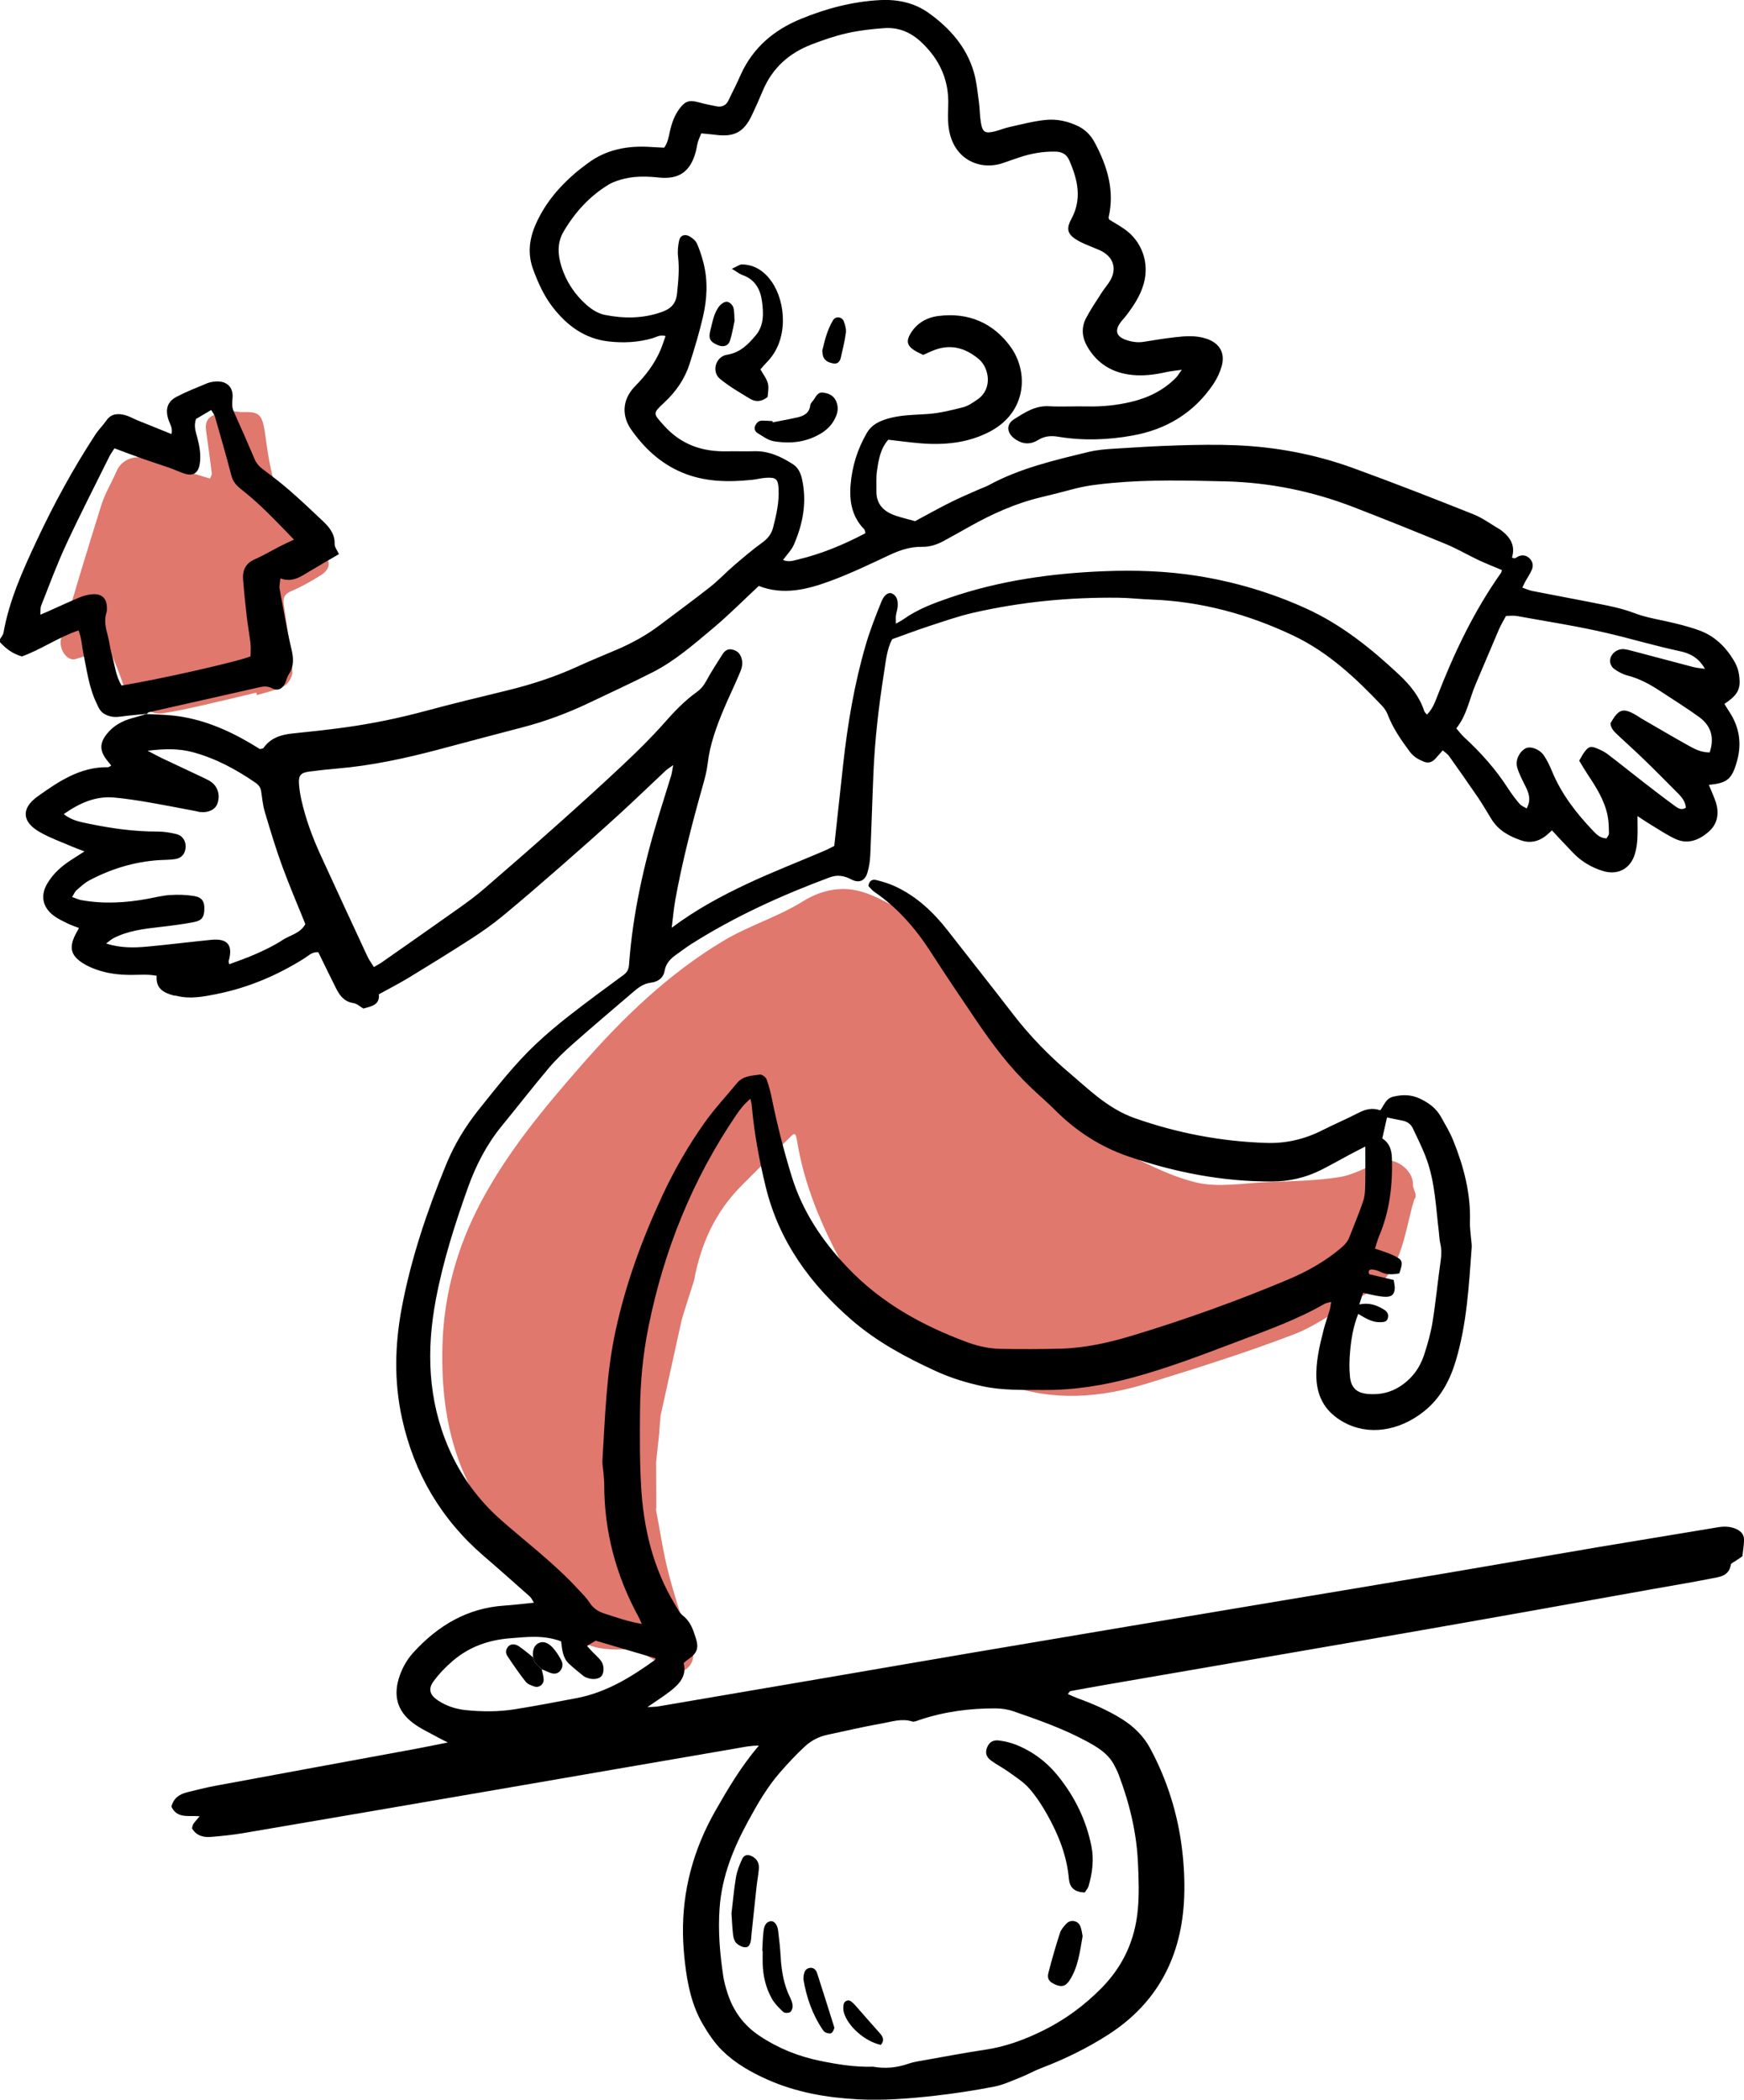 <?xml version="1.0" encoding="UTF-8"?> <svg xmlns="http://www.w3.org/2000/svg" id="Layer_2" data-name="Layer 2" viewBox="0 0 635.4 764.91"><defs><style> .cls-1 { fill: #f4d0c5; } .cls-1, .cls-2, .cls-3, .cls-4 { stroke-width: 0px; } .cls-2 { fill: #000; } .cls-3 { fill: #e0786d; } .cls-4 { fill: #f2cbc0; } </style></defs><g id="Layer_1-2" data-name="Layer 1"><path class="cls-3" d="M242.82,607.7c-2.84-1.78-5.57-3.8-8.56-5.27-1.99-.97-4.38-1.64-6.56-1.57-8.65.29-16.25-.51-21.97-8.75-6.15-8.86-14.39-16.28-20.41-25.21-6.18-9.18-11.39-19.16-15.92-29.28-6.76-15.08-8.66-31.37-8.19-47.69.53-18.35,5.34-35.71,14.06-52.11,9.81-18.44,22.93-34.18,36.59-49.79,15.32-17.51,31.86-33.44,51.84-45.37,9.19-5.49,19.79-8.66,28.85-14.32,6.03-3.77,12.46-5.14,18.39-4.17,6.68,1.1,12.99,5.12,19.19,8.39,15.28,8.06,23.66,22.46,32.45,36.38,4.59,7.28,8.39,15.1,13.38,22.08,8.05,11.27,18.18,20.63,30.47,27.08,9.4,4.93,19.05,10.13,29.23,12.63,8.15,2,17.26.27,25.94-.08,8.77-.35,17.61-.47,26.24-1.81,5.24-.81,10.17-3.71,15.22-5.71,4.97-1.97,11.88,3.03,11.74,8.42-.03,1.16.62,2.33.95,3.5v1.09c-.2.37-.46.71-.58,1.1-3.86,12.75-4.09,27.28-18.41,34.64-8.56,4.4-16.28,10.72-25.16,14.14-17.51,6.74-35.48,12.35-53.43,17.9-17.16,5.3-34.5,6.76-51.89.34-10.99-4.06-22.09-7.69-31.43-15.2-10.25-8.25-21.06-15.77-27.59-27.84-7.88-14.56-14.34-29.58-16.93-46-.51-3.22-1.46-1.95-2.55-.88-5.85,5.75-11.6,11.61-17.42,17.39-9.69,9.62-15.06,21.42-17.48,34.7-1.18,3.72-2.36,7.43-3.54,11.15-.37,1.28-.82,2.54-1.11,3.84-2.53,11.42-5.04,22.85-7.55,34.28-.14,1.67-.29,3.35-.43,5.02-.01.35-.03.69-.04,1.04-.39,3.63-.78,7.27-1.17,10.9.03,4.91.05,9.82.08,14.72,0,.53-.01,1.06-.02,1.59-.03.38-.05.75-.08,1.13,1.51,7.79,2.62,15.68,4.63,23.34,2.39,9.13,5.41,18.11,8.44,27.06,1.32,3.9-.33,6.65-3.17,8.25-1.39.78-4.01-.64-6.08-1.06Z"></path><path class="cls-3" d="M93.39,252.32c-6.75,1.6-13.48,3.25-20.24,4.77-4.69,1.05-9.4,2.1-14.16,2.79-4.14.6-12.14-3.96-13.4-8.3-1.45-4.99-3.56-9.8-5.49-14.65-.13-.33-1.25-.56-1.78-.4-3.63,1.14-7.17,2.57-10.84,3.57-3.1.84-6.34-3.75-5.14-7.85,4.73-16.22,9.59-32.4,14.67-48.51,1.29-4.09,3.65-7.83,5.33-11.81,2.53-6,8.81-6.37,14.64-3.97,6.3,2.6,12.97,4.34,19.5,6.37.04.01.76-1.28.68-1.9-.63-5.22-1.36-10.44-2.09-15.65-.8-5.75,3.94-5.83,7.35-6.83,1.84-.54,4.04.24,6.08.18,7.01-.2,7.21,1.16,8.61,11.61,1.16,8.64,3.19,17.55,6.95,25.32,2.72,5.64,8.87,9.63,13.55,14.3,3.2,3.2,2.74,6.05-.89,8.3-3.47,2.15-7.06,4.17-10.79,5.78-3.34,1.44-2.68,3.73-2.3,6.35,1.11,7.59,2.28,15.19,2.9,22.82.14,1.72-1.4,4.43-2.94,5.26-3.04,1.64-6.61,2.3-9.96,3.36-.08-.31-.16-.61-.24-.92Z"></path><path class="cls-1" d="M250.28,460.86c-1.18,3.72-2.36,7.43-3.54,11.15,1.18-3.72,2.36-7.43,3.54-11.15Z"></path><path class="cls-4" d="M238.07,510.13c-.14,1.67-.29,3.35-.43,5.02.14-1.67.29-3.35.43-5.02Z"></path><path class="cls-2" d="M0,232.85c.43-.76,1.11-1.49,1.26-2.3,2.11-11.93,7.08-22.86,12.15-33.69,6.23-13.31,13.28-26.21,21.33-38.54,1.18-1.81,2.78-3.34,4.01-5.12,1.76-2.55,4.21-2.65,6.78-1.98,1.56.4,3,1.27,4.51,1.89,4.02,1.63,8.04,3.24,12.43,5.01.53-2.11-.49-3.51-.99-4.92-1.38-3.93-.63-6.84,2.91-8.69,3.53-1.83,7.25-3.29,10.93-4.82.99-.41,2.1-.63,3.17-.71,4.14-.31,6.64,2.08,6.22,6.18-.17,1.66-.27,3.15.44,4.73,2.61,5.78,5.16,11.59,7.64,17.43.67,1.58,1.69,2.67,3.05,3.68,3.34,2.49,6.65,5.03,9.78,7.76,4.09,3.57,8.04,7.31,11.99,11.05,2.39,2.26,4.43,4.7,4.31,8.38-.04,1.1.91,2.23,1.56,3.68-3.62,2.11-7.05,4.09-10.45,6.11-3.27,1.94-6.37,4.38-10.88,2.73-.15,1.72-.46,2.77-.28,3.73,1.34,7.31,2.58,14.64,4.28,21.87.79,3.37,1.06,6.35-.93,9.34-.69,1.04-.9,2.38-1.48,3.5-.94,1.83-2.63,2.64-4.47,1.65-1.63-.87-3.06-.82-4.68-.45-13.44,3.03-26.88,6.05-40.31,9.1-.31.07-.56.43-.84.65,0,0,.1-.05.1-.05-3.22.33-6.46.56-9.66,1.01-2.05.29-3.86.12-5.72-.9-1.75-.96-2.26-2.46-3.05-4.13-2.77-5.82-3.5-12.09-4.78-18.26-.54-2.59-.57-5.31-1.73-8.11-7.4,2.51-13.64,6.97-20.62,9.47C4.67,238.21,2.16,236.34,0,233.94c0-.36,0-.73,0-1.09ZM107.1,196.57c-6.52-6.73-12.33-12.94-19.06-18.19-1.77-1.38-3.13-2.79-3.73-5.1-1.87-7.19-3.94-14.33-5.98-21.47-.22-.78-.82-1.46-1.39-2.45-2.14,1.26-3.98,2.35-5.54,3.28-.89,2.65-.05,4.71.49,6.8.83,3.18,1.41,6.39.86,9.69-.53,3.2-2.38,4.39-5.43,3.44-1.9-.6-3.7-1.49-5.59-2.15-3.25-1.14-6.54-2.16-9.78-3.31-3.38-1.19-6.72-2.48-10.24-3.78-.71,1.11-1.37,1.97-1.84,2.91-5.31,10.72-10.78,21.37-15.82,32.23-3.36,7.23-6.11,14.74-9.05,22.15-.34.85-.19,1.89-.3,3.31,1.38-.59,2.2-.93,3.01-1.29,3.81-1.7,7.58-3.47,11.43-5.06,1.49-.61,3.14-1.02,4.74-1.11,3.31-.19,5.06,1.63,5.07,4.94,0,.54.04,1.12-.13,1.62-.98,2.92-.31,5.71.45,8.55.61,2.27.83,4.65,1.48,6.91,1.08,3.79,1.43,7.84,3.55,11.25,13.69-2.23,42.57-8.75,46.99-10.64,0-1.49.15-3.11-.03-4.69-.36-3.24-.97-6.45-1.35-9.7-.52-4.5-.99-9.01-1.35-13.53-.27-3.36.86-5.93,4.23-7.41,3.15-1.38,6.12-3.17,9.18-4.74,1.42-.73,2.88-1.38,5.12-2.44Z"></path><path class="cls-2" d="M53.43,260.13c3.08.16,6.17.2,9.24.51,10.32,1.03,19.66,4.91,28.51,10.11,1.24.73,2.46,1.49,3.53,2.14.6-.17,1.1-.15,1.26-.37,2.64-3.77,6.5-4.91,10.82-5.34,6.32-.63,12.64-1.32,18.93-2.19,9.9-1.37,19.66-3.38,29.32-5.99,9.81-2.65,19.7-5.02,29.58-7.43,8.84-2.16,17.46-4.92,25.75-8.73,4.78-2.2,9.67-4.15,14.51-6.24,5.52-2.38,10.76-5.26,15.56-8.91,6.07-4.61,12.25-9.09,18.23-13.81,3.13-2.47,5.87-5.41,8.9-8.01,3.3-2.83,6.63-5.65,10.14-8.2,2.03-1.47,3.35-3.1,3.98-5.55,1.17-4.6,2.22-9.18,1.98-13.96-.18-3.67-.92-4.35-4.73-4.09-1.62.11-3.22.55-4.84.72-8.75.91-17.38.82-25.7-2.7-7.8-3.3-13.7-8.86-18.45-15.62-3.18-4.52-3.71-10.59,1.54-15.89,3.75-3.79,6.91-7.94,9.05-12.83.72-1.64,1.24-3.36,1.95-5.33-2.06-.6-3.49.44-4.93.85-5.16,1.47-10.39,1.72-15.66,1.14-8.9-.97-15.46-5.85-20.72-12.76-3.11-4.09-5.17-8.72-6.94-13.52-2.07-5.64-1.42-11.04.94-16.41,3.22-7.3,8.15-13.27,14.13-18.44,1.51-1.31,3.11-2.5,4.71-3.71,6.89-5.19,14.77-6.59,23.16-6.02,1.61.11,3.22.17,4.81.25,1.34-1.92,1.63-3.89,2.05-5.82.67-3.05,1.69-5.96,3.58-8.46,2.09-2.78,3.6-3.15,7.04-2.22,2.09.57,4.22,1.02,6.35,1.43,2,.38,3.54-.26,4.44-2.24.75-1.66,1.61-3.25,2.4-4.89.71-1.47,1.38-2.96,2.05-4.45,4.45-9.79,12.03-16.2,21.81-20.23,9.3-3.83,18.94-6.37,29-6.89,6.29-.32,12.42.97,17.59,4.66,7.68,5.49,13.85,12.38,16.53,21.69.99,3.45,1.31,7.11,1.81,10.69.35,2.51.31,5.08.73,7.57.62,3.63,1.54,4.12,5.29,3.16,1.76-.45,3.45-1.17,5.22-1.55,4.42-.96,8.83-2.17,13.32-2.58,3.96-.37,7.95.52,11.62,2.3,2.7,1.32,4.66,3.38,6.07,6.04,4.55,8.55,7.28,17.42,5.01,27.22-.03.15.1.34.25.78,1.65,1.02,3.54,2.09,5.32,3.3,6.56,4.46,9.39,12.41,7.23,20.05-1.26,4.47-3.79,8.22-6.57,11.83-.66.86-1.45,1.63-2.07,2.53-1.87,2.71-1.3,4.77,1.8,5.96,2.21.85,4.52,1.24,6.95.83,3.76-.64,7.53-1.22,11.32-1.66,3.79-.44,7.59-.71,11.33.51,4.85,1.58,7.01,5.18,5.62,10.11-.63,2.23-1.67,4.44-2.96,6.37-7.06,10.54-17.14,16.6-29.45,18.82-8.97,1.62-18.05,1.95-27.11.44-2.58-.43-4.98-.27-7.32,1.19-2.67,1.67-5.42,1.64-8.17-.17-3.25-2.15-3.76-5.44-.54-7.45,3.79-2.36,7.6-4.94,12.53-4.68,4.71.25,9.45-.03,14.17.07,5.3.12,10.54-.41,15.68-1.61,6.3-1.46,11.98-4.21,16.57-8.89.59-.61,1.02-1.38,2.09-2.85-2.46.36-4.04.48-5.58.83-4.1.92-8.25,1.48-12.44,1.06-7.12-.71-12.72-4-16.38-10.29-1.97-3.39-2.3-6.96-.48-10.42,1.68-3.2,3.73-6.21,5.69-9.27,1.07-1.68,2.48-3.17,3.38-4.93,2.07-4.06.78-7.91-3.25-10.12-1.27-.69-2.67-1.14-3.99-1.72-1.5-.66-3.04-1.24-4.46-2.02-3.94-2.18-4.86-4.13-2.78-7.95,4.04-7.39,2.37-14.38-.69-21.43-.98-2.27-2.64-3.18-5.13-3.22-4.43-.08-8.68.66-12.85,2.03-2.07.68-4.12,1.42-6.18,2.13-8.51,2.93-18.74-1.37-19.91-13.89-.22-2.34-.13-4.73-.05-7.08.32-9.1-3-16.54-9.57-22.84-3.96-3.79-8.43-5.71-13.75-5.33-4.51.32-9.06.83-13.46,1.82-4.41.99-8.73,2.48-12.96,4.1-8.15,3.12-14.27,8.53-17.74,16.7-1.35,3.17-2.73,6.34-4.23,9.45-2.79,5.79-6.33,7.63-12.76,6.83-1.77-.22-3.55-.37-5.5-.56-.5,1.26-.96,2.21-1.25,3.21-.35,1.22-.48,2.49-.82,3.71-1.94,6.94-5.97,9.91-13.26,9.17-4.2-.43-8.33-.58-12.41.36-2.08.48-4.24,1.14-6.04,2.23-6.97,4.23-12.29,10.12-16.4,17.12-2.39,4.07-2.11,8.43-.78,12.67,1.72,5.47,4.84,10.2,9.12,13.99,1.85,1.64,4.22,3.16,6.58,3.64,6.99,1.42,14.04,1.41,20.92-1.05,3.16-1.13,5.09-2.9,5.49-6.58.49-4.53.92-9,.39-13.56-.22-1.93-.02-3.98.39-5.89.4-1.88,2.14-2.5,3.84-1.47,1.04.63,2.17,1.52,2.64,2.57,1.03,2.3,1.81,4.74,2.42,7.19,1.63,6.48,1.28,13.02-.2,19.44-1.35,5.83-3.08,11.58-4.91,17.28-1.75,5.46-4.94,10.05-9.15,13.97-4.43,4.13-4.15,3.99-.11,8.49,6.19,6.9,13.9,9.54,22.89,9.33,3.27-.08,6.54.08,9.81-.03,5.35-.17,9.9,1.95,14.24,4.74,1.95,1.26,2.84,3.31,3.31,5.45,1.83,8.31.35,16.27-3,23.91-.84,1.92-2.46,3.5-3.93,5.52,2.06.87,3.75.24,5.42-.16,8.68-2.07,16.81-5.48,24.6-9.59-.21-.75-.2-1.2-.42-1.42-4.43-4.51-5.47-10.04-4.99-16.09.53-6.83,2.53-13.19,5.96-19.07,1.48-2.54,3.76-3.91,6.78-4.9,5.15-1.7,10.31-1.57,15.53-1.96,4.3-.33,8.59-1.38,12.79-2.47,1.86-.48,3.58-1.72,5.21-2.84,5.64-3.88,4.17-11.55.46-14.67-4.82-4.04-10.1-5.59-16.17-3.32-1.35.51-2.65,1.15-4.1,1.79-1.13-.58-2.3-1.07-3.35-1.75-2.51-1.64-2.86-3.36-1.32-5.95,2.31-3.89,5.94-5.95,10.23-6.49,10.85-1.38,19.9,2.47,26.23,11.17,6.7,9.19,5.96,23.69-7.19,30.78-8.11,4.37-16.91,5.17-25.92,4.41-3.76-.32-7.5-.84-11.39-1.28-2.91,3.27-3.57,7.42-4.15,11.52-.33,2.32-.13,4.71-.19,7.07-.11,4.97,2.76,7.66,7.11,9.11,2.23.74,4.52,1.28,6.98,1.97,4.19-2.24,8.47-4.64,12.84-6.83,3.4-1.71,6.93-3.17,10.4-4.73,1.16-.52,2.39-.9,3.5-1.5,11.45-6.24,24.02-9.14,36.53-12.17,2.98-.72,6.1-.98,9.17-1.17,7.78-.5,15.57-.98,23.36-1.21,7.07-.21,14.16-.34,21.22-.04,14.6.61,28.87,3.32,42.6,8.31,14.67,5.33,29.21,11.02,43.71,16.79,3.5,1.39,6.62,3.75,9.91,5.66.16.09.3.21.44.32,3.24,2.5,5.09,5.55,3.8,9.78,1.1.82,1.74-.2,2.5-.47,1.54-.54,2.86-.26,3.98.9,1.13,1.17,1.34,2.65.75,4.05-.62,1.5-1.58,2.85-2.37,4.28-.34.62-.62,1.28-1.09,2.24,1.33.45,2.46.98,3.65,1.22,9.08,1.79,18.19,3.45,27.26,5.3,3.37.69,6.74,1.55,9.94,2.77,3.6,1.37,7.31,2.06,11.04,2.86,4.24.92,8.49,1.95,12.57,3.43,5.48,1.98,9.54,5.89,12.53,10.85.83,1.37,1.53,2.94,1.82,4.5,1.06,5.71-.04,8.02-5.19,11.42.64,1.03,1.27,2.09,1.94,3.11,3.46,5.33,4.38,11.16,2.79,17.22-1.88,7.15-3.66,8.54-10.4,9.16.83,2.02,1.73,3.97,2.43,5.99,1.44,4.14.84,8.16-2.39,11.02-3.34,2.95-7.51,4.83-12.06,2.77-3.28-1.48-6.29-3.57-9.4-5.43-1.35-.8-2.63-1.7-4.58-2.97,0,3.31.11,5.82-.04,8.33-.1,1.79-.36,3.62-.86,5.34-1.62,5.57-6.3,8.02-11.78,6.31-4.06-1.27-7.64-3.37-10.61-6.42-2.65-2.71-5.21-5.51-7.87-8.35-.83.73-1.59,1.49-2.43,2.13-2.64,1.99-5.59,2.61-8.75,1.53-4.37-1.5-8.32-3.63-10.85-7.74-1.62-2.63-3.16-5.31-4.89-7.86-3.47-5.1-7.03-10.14-10.6-15.17-.5-.71-1.31-1.19-2.27-2.04-1.04,1.18-1.92,2.25-2.89,3.25-1.12,1.15-2.55,1.49-4,.87-1.95-.82-3.66-1.69-5.12-3.65-3.17-4.25-6.13-8.52-8.04-13.5-.44-1.16-1.19-2.28-2.04-3.19-9.53-10.05-19.53-19.48-32.26-25.54-16.44-7.82-33.64-12.51-51.88-13.18-3.98-.14-7.96-.62-11.94-.66-17.85-.21-35.53,1.5-52.94,5.49-5.46,1.25-10.78,3.14-16.12,4.87-4.3,1.4-8.53,3.02-13.33,4.73-1.97,3.56-2.36,8.15-3.05,12.55-1.9,12.01-3.29,24.1-3.81,36.26-.43,9.97-.7,19.95-1.15,29.92-.1,2.15-.44,4.35-1.06,6.41-.89,2.96-3.11,3.85-5.86,2.38-2.55-1.36-5.07-1.77-7.8-.76-17.58,6.52-34.58,14.24-50.46,24.29-1.84,1.16-3.56,2.52-5.35,3.76-2.15,1.49-3.92,3.21-4.38,5.96-.46,2.76-2.58,4.08-4.95,4.36-2.77.33-4.67,1.82-6.59,3.47-7.31,6.26-14.66,12.47-21.87,18.84-3.12,2.76-6.17,5.67-8.85,8.85-5.85,6.94-11.41,14.12-17.16,21.14-5.47,6.7-9.36,14.29-12.25,22.35-4.77,13.34-9.07,26.85-11.7,40.81-3.47,18.4-2.91,36.51,4.64,53.99,4.46,10.32,10.9,19.12,19.41,26.58,9.42,8.25,19.45,15.83,27.93,25.11,1.35,1.47,2.84,2.86,3.9,4.53,1.35,2.14,3.17,3.41,5.49,4.15,4.28,1.36,8.51,2.93,13.67,3.79-.61-1.32-.91-2.07-1.3-2.78-8.14-14.97-12.39-30.94-12.39-48.02,0-1.63-.21-3.26-.34-4.88-.1-1.26-.4-2.54-.32-3.79.97-15.75,1.4-31.54,4.74-47.07,3.68-17.15,9.65-33.46,17.02-49.32,4.38-9.41,9.54-18.39,15.53-26.83,3.56-5.01,7.81-9.53,11.72-14.3,2.19-2.67,5.4-2.72,8.38-3.13.74-.1,2.12.93,2.42,1.73.88,2.36,1.48,4.85,1.99,7.33,1.93,9.42,4.3,18.71,7.13,27.92,3.93,12.82,11.06,23.48,20.2,33.14,12.31,13.01,27.39,21.35,43.94,27.44,3.95,1.45,8.06,2.31,12.24,2.37,7.26.11,14.53.13,21.79-.08,8.95-.25,17.67-2.25,26.18-4.82,19.12-5.79,37.92-12.53,56.34-20.28,7.04-2.96,13.71-6.65,19.58-11.67,1.3-1.11,2.32-2.23,2.92-3.79,1.7-4.4,3.55-8.75,5.06-13.22.63-1.85.7-3.93.74-5.91.1-4.5.03-9.01.03-13.95-1.91.99-3.81,1.94-5.67,2.93-3.52,1.88-6.99,3.88-10.56,5.66-5.61,2.79-11.54,4.14-17.86,4.16-17.99.04-35.38-3.34-52.3-9.16-10.07-3.46-18.92-9.14-26.5-16.73-2.95-2.95-6.13-5.66-9.15-8.54-7.52-7.2-13.75-15.46-19.56-24.04-5.6-8.27-11.2-16.54-16.6-24.95-5.56-8.66-12.16-16.28-20.7-22.12-.86-.59-1.51-1.47-2.13-2.09.17-2.01,1.51-2.51,2.73-2.22,2.44.58,4.9,1.34,7.17,2.41,7.72,3.63,13.76,9.31,18.96,15.98,7.92,10.17,15.95,20.26,23.81,30.48,6.23,8.1,13.31,15.34,21.11,21.91,3.19,2.69,6.26,5.52,9.54,8.09,4.16,3.26,8.6,6.09,13.63,7.87,15.52,5.47,31.47,8.51,47.95,9.05,7.31.24,14.01-1.35,20.46-4.61,4.37-2.21,8.9-4.13,13.25-6.38,2.56-1.32,5.07-1.9,7.88-.89,1.43-1.94,2.07-4.38,4.8-5,3.31-.76,6.45-.75,9.56.71,3.2,1.5,5.97,3.5,7.72,6.63,1.59,2.85,3.3,5.67,4.51,8.69,3.82,9.5,6.41,19.29,6.07,29.68-.07,1.98.25,3.98.4,5.97.08,1.09.32,2.18.24,3.25-1.03,13.93-1.76,27.91-5.83,41.42-2.2,7.3-5.71,13.76-11.82,18.53-8.91,6.96-19.94,8.74-29.02,3.72-6.29-3.48-9.56-8.7-9.9-15.81-.29-6.07,1.12-11.91,2.59-17.73.62-2.46,1.51-4.85,2.23-7.29.24-.81.32-1.67.56-2.99-1.16.34-1.86.4-2.42.72-9.97,5.73-20.75,9.58-31.44,13.62-12.56,4.75-25.08,9.59-38.07,13.13-10.74,2.93-21.61,4.71-32.77,4.63-7.44-.06-14.88.23-22.24-1.35-5.89-1.26-11.61-3.01-17.07-5.51-10.92-5.01-21.5-10.68-30.64-18.59-15.16-13.12-26.54-28.71-31.38-48.59-2.37-9.73-4.19-19.52-5.07-29.49-.06-.69-.26-1.37-.49-2.55-2.26,1.86-3.76,3.82-5.15,5.87-15.96,23.45-26.32,49.24-31.95,76.96-2.06,10.15-3.05,20.48-3.13,30.84-.08,9.26-.14,18.55.41,27.79.89,15.03,4.33,29.45,12.19,42.53.93,1.55,1.79,3.33,3.15,4.41,2.65,2.08,3.57,4.96,4.52,7.88,1.28,3.93.55,5.77-3.02,8.15-.44.29-.81.68-1.36,1.15,1.2,4.59-1.47,7.54-4.71,10.09-2.4,1.89-5.01,3.53-8.5,5.95,2.06-.13,3.01-.1,3.92-.26,20.4-3.47,40.8-6.95,61.19-10.44,18.07-3.09,36.13-6.22,54.2-9.29,18.25-3.1,36.51-6.17,54.77-9.24,16.1-2.71,32.21-5.41,48.32-8.1,23.27-3.89,46.55-7.75,69.81-11.68,18.26-3.08,36.49-6.29,54.75-9.37,14.31-2.42,28.64-4.7,42.95-7.12,2.41-.41,4.67-.38,6.91.66,1.84.85,2.87,2.23,2.75,4.26-.1,1.8-.39,3.58-.62,5.63-.77.52-1.66,1.11-2.53,1.72-.58.41-1.58.77-1.66,1.27-.67,4.36-4.3,4.53-7.39,5.15-6.76,1.36-13.57,2.45-20.35,3.67-15.36,2.75-30.72,5.53-46.09,8.26-15.01,2.67-30.02,5.32-45.04,7.94-15.91,2.77-31.83,5.5-47.75,8.25-20.21,3.48-40.42,6.96-60.63,10.45-4.47.77-8.93,1.57-13.39,2.41-.26.05-.45.49-.93,1.05,1.19.52,2.25,1.05,3.36,1.46,5.64,2.06,11.14,4.4,16.25,7.6,4.4,2.75,7.99,6.23,10.46,10.85,6.15,11.5,9.99,23.76,11.55,36.67.69,5.75.99,11.61.77,17.39-.81,21.36-9.54,38.54-27.82,50.22-7.65,4.89-15.81,8.88-24.33,12.11-2.54.96-4.91,2.34-7.44,3.34-3.19,1.26-6.37,2.76-9.7,3.4-7.12,1.38-14.31,2.49-21.51,3.3-9.38,1.06-18.81,1.81-28.25,1.3-11.29-.61-22.34-2.53-32.79-7.18-6.03-2.68-11.73-5.94-16.42-10.53-2.81-2.75-5.08-6.16-7.09-9.58-4.02-6.85-5.62-14.52-6.52-22.32-.4-3.42-.67-6.87-.73-10.31-.3-16.19,3.83-31.22,11.85-45.28,4.59-8.04,9.28-15.98,15.79-23.65-3.12-.01-5.51.55-7.87.95-29.16,5-58.31,10.06-87.47,15.08-30.77,5.3-61.53,10.59-92.31,15.82-3.93.67-7.91,1.08-11.89,1.41-2.81.24-5.4-.4-7-3.13.19-.61.25-1.19.53-1.61.6-.87,1.34-1.65,2.26-2.77-3.77-.4-8.22,1.01-10.27-3.51.77-3.17,2.99-4.56,5.77-5.25,3.35-.83,6.7-1.69,10.09-2.32,24.27-4.51,48.55-8.95,72.82-13.43,3.74-.69,7.47-1.48,12.02-2.38-1.54-.78-2.44-1.2-3.31-1.68-3.16-1.78-6.53-3.26-9.4-5.43-5.95-4.49-7.31-10.33-4.75-17.42,1.13-3.14,2.79-5.94,5.01-8.36,8.91-9.72,19.57-16.08,33.04-16.97,3.42-.23,6.83-.66,10.78-1.05-.62-.95-.92-1.74-1.47-2.23-5.56-4.94-11.12-9.89-16.76-14.74-15.55-13.38-25.41-30.12-29.82-50.13-2.98-13.51-2.63-27.03-.07-40.53,3.39-17.92,9.22-35.11,16.11-51.94,2.96-7.25,7.01-13.94,11.93-20.09,6.58-8.23,13.06-16.55,20.73-23.8,3.95-3.73,8.14-7.23,12.43-10.58,6.44-5.02,13.03-9.86,19.61-14.69,1.32-.97,1.83-2.09,1.95-3.64,1.35-18.57,5.39-36.6,10.83-54.36,1.49-4.86,3.04-9.7,4.52-14.56.3-.98.4-2.02.75-3.85-1.38,1-2.13,1.44-2.74,2.01-5.7,5.33-11.3,10.77-17.07,16.03-6.84,6.23-13.76,12.38-20.72,18.46-7.11,6.21-14.24,12.4-21.51,18.4-3.63,3-7.51,5.74-11.47,8.3-7.47,4.83-15.05,9.5-22.65,14.13-3.56,2.17-7.28,4.07-11.07,6.16.36,3.95-2.75,4.37-5.64,5.2-1.18-.67-2.34-1.8-3.64-2-3.35-.49-4.99-2.74-6.33-5.39-2.2-4.36-4.32-8.77-6.45-13.12-2.22-.24-3.54,1.23-5,2.15-9.93,6.27-20.58,10.78-32.1,13.08-4.79.96-9.64,1.89-14.56.64-.35-.09-.73-.05-1.08-.14-3.58-.97-6.56-2.49-6.17-7.17-3.2-.62-6.26-.31-9.29-.31-4.4,0-8.71-.51-12.85-2.01-1.69-.61-3.37-1.37-4.88-2.35-4.09-2.65-4.85-5.39-2.87-9.73.44-.96.99-1.87,1.6-3-1.54-.61-2.93-1.04-4.21-1.68-1.78-.89-3.63-1.74-5.18-2.95-3.96-3.09-4.7-7.31-2.14-11.61,2.09-3.5,5.03-6.18,8.43-8.38,1.47-.96,2.95-1.91,5.09-3.29-1.97-.76-3.27-1.2-4.53-1.75-3.98-1.74-8.14-3.19-11.88-5.36-6.88-3.99-6.21-8.93-.69-12.88,7.61-5.44,15.59-10.87,25.7-10.67.28,0,.57-.29,1.16-.62-.58-.72-1.13-1.38-1.66-2.06-2.57-3.35-2.59-6.05-.04-9.33,2.45-3.15,5.77-4.91,9.55-5.93,1.73-.47,3.45-1,5.18-1.5,0,0-.1.05-.1.05ZM276.48,213.43c-5.83,5.42-11.05,10.72-16.74,15.47-6.95,5.81-13.81,11.86-21.96,16-7.6,3.86-15.35,7.43-23.05,11.1-7.88,3.76-16.02,6.81-24.49,9-10.19,2.64-20.35,5.37-30.52,8.07-12.12,3.21-24.34,5.85-36.86,6.91-3.43.29-6.86.68-10.28,1.12-2.96.39-3.85,1.41-3.66,4.31.13,1.98.44,3.97.87,5.92,1.55,6.94,4,13.58,6.95,20.03,5.66,12.38,11.39,24.73,17.13,37.07.59,1.27,1.45,2.41,2.35,3.87,1.18-.7,2.12-1.18,2.97-1.78,9.37-6.56,18.75-13.11,28.07-19.73,3.11-2.21,6.19-4.48,9.07-6.96,8.93-7.7,17.82-15.45,26.61-23.29,8.13-7.25,16.21-14.55,24.13-22.01,5.16-4.85,10.23-9.83,14.91-15.13,3.63-4.11,7.35-8.04,11.79-11.23,1.52-1.09,2.6-2.36,3.5-4.02,1.81-3.34,3.88-6.54,5.93-9.75.81-1.27,1.91-2.18,3.63-1.76,1.98.47,2.99,1.6,3.47,3.71.48,2.13-.41,3.95-1.18,5.77-1.7,4.01-3.62,7.93-5.31,11.94-2.75,6.53-5.2,13.15-6.01,20.29-.31,2.69-1.04,5.34-1.78,7.96-3.9,13.81-7.49,27.68-10.04,41.81-.29,1.6-.46,3.23-.67,4.85-.19,1.47-.34,2.94-.58,5,8.94-6.67,18.06-11.56,27.4-15.96,9.19-4.32,18.67-8,28.02-11.98,1.31-.56,2.56-1.24,3.8-1.85,1.11-10.17,2.17-20.08,3.27-29.98,1.62-14.63,4.07-29.12,8.2-43.27,1.57-5.38,3.64-10.63,5.74-15.83,1.04-2.58,2.72-3.51,3.98-2.82,1.88,1.03,2.02,2.89,1.9,4.74-.07,1.08-.48,2.13-.62,3.2-.1.8-.02,1.63-.02,2.99,1.27-.74,2.07-1.12,2.78-1.63,5.1-3.63,10.93-5.81,16.73-7.8,18.16-6.25,37.02-8.9,56.12-9.68,11.42-.46,22.85-.1,34.2,1.7,13.71,2.18,26.88,6.09,39.52,11.82,12.91,5.85,23.76,14.58,34.01,24.19,4.05,3.79,7.41,7.94,9.16,13.28.14.42.57.75.96,1.23,2-1.98,2.87-4.33,3.78-6.69,6.13-15.79,13.36-31.01,23.18-44.89.28-.39.3-.97.33-1.08-2.96-1.25-5.81-2.36-8.57-3.66-3.93-1.86-7.7-4.09-11.71-5.75-11.23-4.64-22.52-9.17-33.85-13.55-15.03-5.81-30.7-8.96-46.76-9.34-13.59-.32-27.23-.68-40.82.56-4.71.43-9.38.93-13.97,2.13-4.04,1.06-8.07,2.12-12.13,3.08-9.27,2.2-17.84,6.06-26.11,10.7-3.16,1.78-6.32,3.57-9.52,5.29-2.42,1.3-4.99,2.15-7.8,2.09-4.27-.08-8.14,1.23-11.98,3.04-7.06,3.32-14.12,6.71-21.43,9.4-8.4,3.09-17.07,5.32-26.08,1.81ZM318.17,752.9c4.34.77,8.59.38,12.8-1.1,1.86-.65,3.87-.93,5.83-1.28,7.32-1.3,14.63-2.7,21.98-3.79,7.65-1.13,14.81-3.78,21.6-7.18,7.8-3.9,14.81-9.07,21-15.37,7.84-7.99,12.14-17.41,13.17-28.53.52-5.63.31-11.18.06-16.81-.48-11.22-3.08-21.87-7.01-32.29-.44-1.18-1.03-2.31-1.61-3.44-2.29-4.46-6.41-6.79-10.59-9.03-8.36-4.47-17.27-7.59-26.19-10.67-2.02-.7-4.25-1.03-6.39-1.05-9.48-.05-18.8,1.17-27.83,4.21-.85.28-1.87.8-2.6.57-3.89-1.24-7.6.11-11.29.75-6.6,1.14-13.13,2.72-19.7,4.1-3.1.65-5.87,2.12-8.13,4.21-3.19,2.95-6.17,6.15-9.03,9.42-4.68,5.35-8.21,11.47-11.61,17.71-5.43,9.97-9.61,20.18-10.45,31.76-.61,8.43.1,16.65,1.34,24.9.3,1.97.85,3.91,1.45,5.81,2.07,6.63,5.87,11.92,11.73,15.84,6.75,4.52,14.08,7.47,21.98,9.09,6.41,1.32,12.85,2.37,19.47,2.16ZM622.9,274.11c1.84-5.6.38-9.82-3.85-12.9-4.54-3.3-9.34-6.26-14.03-9.36-3.8-2.51-7.73-4.67-12.21-5.81-1.71-.44-3.37-1.39-4.81-2.43-.76-.55-1.38-1.8-1.4-2.74-.05-2.56,2.56-4.66,5.15-4.37.9.1,1.79.32,2.66.55,7.54,1.99,15.07,4.01,22.61,5.98,1.14.3,2.33.36,4.15.63-2.29-4.06-5.46-5.65-9.06-6.42-8.86-1.88-17.54-4.48-26.34-6.55-10.93-2.58-22.07-4.27-33.14-6.28-1.2-.22-2.48-.03-3.93-.03-.88,1.65-1.84,3.18-2.55,4.82-2.88,6.66-5.63,13.38-8.51,20.04-2.29,5.29-3.13,11.18-7.06,16.1,1.05,1.19,1.88,2.34,2.91,3.28,6.04,5.55,11.45,11.62,15.91,18.54,1.27,1.97,2.7,3.87,4.21,5.66.62.74,1.67,1.12,2.59,1.7,1.73-3.07.84-5.55-.41-8.06-1.12-2.26-2.35-4.53-3.03-6.93-.76-2.67.9-5.83,3.12-6.93,1.75-.86,5.01.26,6.6,2.6,1.21,1.78,2.16,3.78,2.98,5.78,3.45,8.36,8.89,15.33,15.06,21.79,1.22,1.28,2.54,2.59,4.79,2.65.3-.57.89-1.19.88-1.8-.04-2.16-.06-4.36-.48-6.46-1.13-5.64-4.18-10.39-7.3-15.09-1.08-1.63-2.05-3.33-3.05-4.97.76-1.27,1.24-2.25,1.88-3.11,1.53-2.06,2.3-2.31,4.61-1.34,1.33.56,2.68,1.19,3.82,2.05,4.19,3.18,8.27,6.49,12.42,9.7,4.01,3.11,8.03,6.22,12.13,9.21,1.1.8,2.43,1.73,4.01.62-.18-2.12-1.36-3.68-2.77-5.1-4.09-4.11-8.16-8.25-12.33-12.29-3.25-3.15-6.63-6.17-9.93-9.27-1.2-1.12-2.33-2.3-2.45-4.04,3-5.4,4.64-5.86,9.77-2.75.47.28.9.62,1.37.89,5.81,3.36,11.59,6.78,17.45,10.04,2.18,1.21,4.45,2.4,7.57,2.4ZM23.19,296.56c2.93,2.35,6.19,2.9,9.27,3.54,8.18,1.68,16.44,2.86,24.84,2.83,2.33,0,4.71.36,6.98.93,2.34.58,3.55,2.67,3.34,4.95-.2,2.2-1.37,3.72-3.67,4.13-1.95.34-3.97.27-5.96.4-9.01.59-17.47,3.15-25.41,7.36-1.73.92-3.23,2.33-4.73,3.64-.6.53-.91,1.38-1.59,2.45,1.43.48,2.39.95,3.4,1.13,8.15,1.45,16.26.99,24.35-.53,2.67-.5,5.34-1.18,8.04-1.34,2.87-.17,5.82-.1,8.65.37,2.99.5,3.88,2.03,3.74,5.06-.12,2.7-.93,3.89-3.85,4.45-4.09.78-8.24,1.31-12.39,1.78-5.78.66-11.55,1.35-16.83,4.05-.86.44-1.58,1.14-2.7,1.96,5.32,1.69,10.21,1.57,15.08,1.12,7.76-.72,15.5-1.7,23.27-2.47,5.93-.59,7.95,1.99,6.29,7.77-.08.26.11.6.22,1.13,3.25-1.24,6.53-2.32,9.67-3.73,3.3-1.49,6.64-3.03,9.64-5.03,2.78-1.86,6.54-2.41,8.41-5.86-2.85-7.1-5.87-14.1-8.48-21.25-2.36-6.47-4.34-13.09-6.31-19.69-.72-2.42-.93-4.99-1.32-7.49-.21-1.34-.88-2.27-2.02-3.05-7.08-4.87-14.56-8.92-22.91-11.16-5.05-1.36-10.16-1.26-16.44-.52,2.43,1.26,3.82,2.04,5.25,2.72,5.08,2.41,10.19,4.78,15.27,7.19.98.47,1.98.95,2.84,1.6,2.36,1.79,3.13,4.93,2.04,7.86-.78,2.12-3.4,3.33-6.37,2.94-.54-.07-1.06-.24-1.6-.34-5.89-1.11-11.76-2.27-17.67-3.28-3.93-.67-7.89-1.26-11.85-1.63-6.86-.64-12.7,1.99-18.5,6.06ZM494.87,478.61c-1.9,4.75-2.57,9.22-2.98,13.7-.28,3.05-.37,6.17-.05,9.21.44,4.21,2.57,6.01,6.8,6.32,4.08.29,7.9-.5,11.41-2.76,4.31-2.78,7.2-6.66,8.77-11.42,1.31-3.95,2.45-8,3.11-12.1,1.18-7.33,1.87-14.73,2.93-22.08.32-2.2.39-4.29-.11-6.46-.33-1.4-.36-2.87-.53-4.31-1.08-8.8-1.37-17.76-4.39-26.21-1.39-3.9-3.29-7.63-5.05-11.39-.72-1.55-2.01-2.52-3.75-2.85-1.92-.36-3.82-.79-5.69-1.19-.6,2.65-1.14,5.05-1.73,7.66,2.52,1.56,3.43,4.06,3.52,7.21.27,9.72-.78,19.18-4.61,28.22-.62,1.46-1.02,3.02-1.57,4.7,2.43.88,4.7,1.49,6.77,2.49,3.44,1.66,3.55,2.27,2.09,6.56-2.25.39-4.52.58-6.78-.53-.96-.47-2.05-.83-3.1-.91-1.2-.1-1.49.71-1.07,1.73,2.98.7,5.92,1.39,8.91,2.09.18,1.28.43,2.16.39,3.04-.08,2.06-.98,3.03-2.97,3.09-1.25.04-2.52-.17-3.76-.39-1.55-.28-3.08-.68-4.82-1.07-.45,1.4-.83,2.58-1.37,4.25,3.54-.77,6.38.24,9.02,1.89,1.17.73,1.81,1.76,1.34,3.22-.44,1.33-1.56,1.3-2.65,1.35-2.87.11-5.22-1.27-8.08-3.01ZM238.82,604.11c-7.04-2.07-14.09-4.15-21.8-6.42-.55.34-1.74,1.07-3.13,1.92.69.77,1.14,1.31,1.62,1.81,1.13,1.18,2.38,2.25,3.39,3.53,1.26,1.59,1.28,4.32.26,5.62-.87,1.1-3.08,1.42-5.07.71-.51-.18-1.06-.36-1.47-.69-1.81-1.48-3.65-2.94-5.35-4.53-2.38-2.24-2.46-5.43-2.84-8.13-6.39-2.38-12.49-1.6-18.65-1.11-7.86.63-14.9,3.14-20.86,8.26-2.59,2.22-5.03,4.74-7.02,7.5-2,2.78-1.25,4.94,1.64,6.87,3.09,2.06,6.57,3.17,10.19,3.54,5.96.6,11.96.63,17.88-.32,7.51-1.2,14.99-2.63,22.46-4.05,10.78-2.05,19.85-7.64,28.58-13.92.11-.08.1-.34.16-.57Z"></path><path class="cls-2" d="M266.65,97.92c1.9-.85,2.81-1.61,3.7-1.59,4.75.09,8.26,2.62,10.84,6.34,5.12,7.38,6.28,21.15-1.78,29.25-.76.77-1.44,1.62-2.36,2.64.94,1.7,2.24,3.31,2.72,5.13.43,1.62-.03,3.49-.09,4.92-2.37,1.93-4.54,1.8-6.49.62-3.71-2.24-7.5-4.45-10.84-7.18-3.2-2.61-1.67-8.15,2.53-8.81,4.81-.76,7.74-3.83,10.5-7.11,3.02-3.6,2.83-8.16,2.22-12.5-.61-4.34-2.6-7.9-7.14-9.45-.97-.33-1.81-1.05-3.82-2.26Z"></path><path class="cls-2" d="M281.5,153.86c2.99-.59,6-1.11,8.97-1.79,2.39-.55,4.41-1.53,4.74-4.45.09-.79.96-1.49,1.44-2.25.78-1.24,1.48-2.63,3.28-2.35,2.03.32,3.81,1.03,4.71,3.15.76,1.79.72,3.52.03,5.27-1.02,2.61-2.73,4.63-5.1,6.16-5.49,3.52-11.53,4.18-17.74,3.12-2.02-.35-3.9-1.78-5.73-2.88-.95-.57-1.51-1.6-.93-2.81.49-1.04,1.26-1.8,2.48-1.8,1.26,0,2.53.11,3.79.17.03.15.05.3.08.45Z"></path><path class="cls-2" d="M267.62,116.94c-.51,2.28-.88,4.78-1.66,7.15-.65,1.98-2.43,2.48-4.42,1.64-2.85-1.2-3.53-2.36-2.7-5.5.82-3.11,1.25-6.44,3.48-8.98.63-.71,1.83-1.44,2.63-1.32.85.13,1.95,1.15,2.21,2.01.45,1.49.33,3.15.47,5Z"></path><path class="cls-2" d="M299.57,127.82c.85-3.6,1.79-7.62,3.95-11.19.93-1.54,3.27-1.27,3.91.44.49,1.31.92,2.83.75,4.17-.39,3.02-1.16,5.99-1.82,8.97-.3,1.35-1.1,2.45-2.59,2.21-1.57-.26-3.19-.78-3.85-2.53-.19-.49-.18-1.05-.35-2.07Z"></path><path class="cls-2" d="M395.24,689.42c-3.94-.12-5.54-1.9-5.82-5.08-.73-8.29-3.75-15.85-7.74-23.02-1.92-3.46-4.12-6.87-6.73-9.83-2.11-2.39-4.95-4.16-7.58-6.06-2.05-1.48-4.35-2.61-6.36-4.12-1.81-1.36-2.1-2.95-1.34-4.79.74-1.8,2.06-2.75,4.33-2.46,2.13.27,4.28.79,6.27,1.59,6.16,2.49,11.27,6.38,15.44,11.62,5.98,7.51,10.05,15.88,11.93,25.29.98,4.91.34,9.75-1.02,14.5-.23.82-.88,1.52-1.39,2.35Z"></path><path class="cls-2" d="M266.51,697.07c.51-4.27.88-8.79,1.64-13.25.39-2.28,1.3-4.52,2.27-6.64.73-1.58,2.16-1.71,3.67-.88,1.83,1,2.55,2.57,2.39,4.51-.17,2.16-.6,4.31-.84,6.47-.65,5.93-1.26,11.87-1.89,17.81-.06.54-.06,1.09-.14,1.62-.22,1.3-.64,2.75-2.13,2.68-1.12-.05-2.41-.73-3.22-1.54-.7-.69-1.04-1.92-1.17-2.96-.3-2.51-.39-5.05-.58-7.81Z"></path><path class="cls-2" d="M277.72,710.72c.15-2.52.15-5.07.51-7.56.2-1.36.69-2.91,2.43-3.26,1.29-.26,2.55,1.13,2.83,3.35.41,3.23.76,6.47.94,9.72.29,5.11,1.14,10.05,3.41,14.69.47.96.9,2.04.95,3.08.04.77-.35,1.91-.94,2.28-.61.38-2.01.38-2.48-.07-1.55-1.46-3.13-3.03-4.16-4.86-2.16-3.83-3.18-8.07-3.33-12.48-.06-1.63,0-3.26,0-4.89h-.15Z"></path><path class="cls-2" d="M394.44,705.3c-1.01,5.86-1.67,11.25-4.64,15.96-1.48,2.35-2.99,2.77-5.45,1.65-2.11-.96-2.93-2.04-2.38-4.2,1.25-4.88,2.65-9.72,4.2-14.5.42-1.3,1.44-2.5,2.43-3.51,1.5-1.53,4.14-1.03,4.96.93.54,1.29.67,2.76.87,3.67Z"></path><path class="cls-2" d="M292.71,721.04c.03-.61.02-.97.08-1.32.22-1.3.64-2.52,2.13-2.8,1.52-.28,2.39.69,2.81,1.97,2.05,6.35,4.04,12.71,6.04,19.07.11.34.27.77.15,1.05-.26.61-.56,1.42-1.08,1.66-.52.25-1.37.03-1.98-.21-.46-.18-.87-.66-1.16-1.1-3.8-5.63-5.92-11.9-6.99-18.33Z"></path><path class="cls-2" d="M320.91,744.94c-5.77-1.23-12.1-6.78-13.49-11.9-.23-.83-.19-1.78-.1-2.65.16-1.44,1.7-2.11,2.81-1.26.56.43,1.07.95,1.55,1.49,2.97,3.36,5.9,6.77,8.9,10.1,1.26,1.39,1.65,2.72.33,4.24Z"></path><path class="cls-2" d="M197.38,608.1c.24,1.24.64,2.48.7,3.73.08,1.75-1.6,3.1-3.3,2.58-1.18-.36-2.55-.88-3.27-1.79-2.36-2.98-4.51-6.12-6.62-9.28-.75-1.12-.72-2.43.28-3.52.89-.98,2.44-1.09,3.97-.03,1.78,1.23,3.42,2.65,5.12,3.99.2,2.04,1.84,3.05,3.11,4.32Z"></path><path class="cls-2" d="M197.38,608.1c-1.27-1.27-2.91-2.27-3.11-4.32-.03-.18-.06-.36-.08-.54-.18-2.16.42-4.15,2.53-4.85,1.85-.61,3.56.61,4.78,1.97,1.19,1.33,2.16,2.9,3,4.48.73,1.37.53,2.87-.58,4.03-1,1.03-2.29.97-3.54.5-1.01-.38-1.99-.84-2.99-1.27Z"></path></g></svg> 